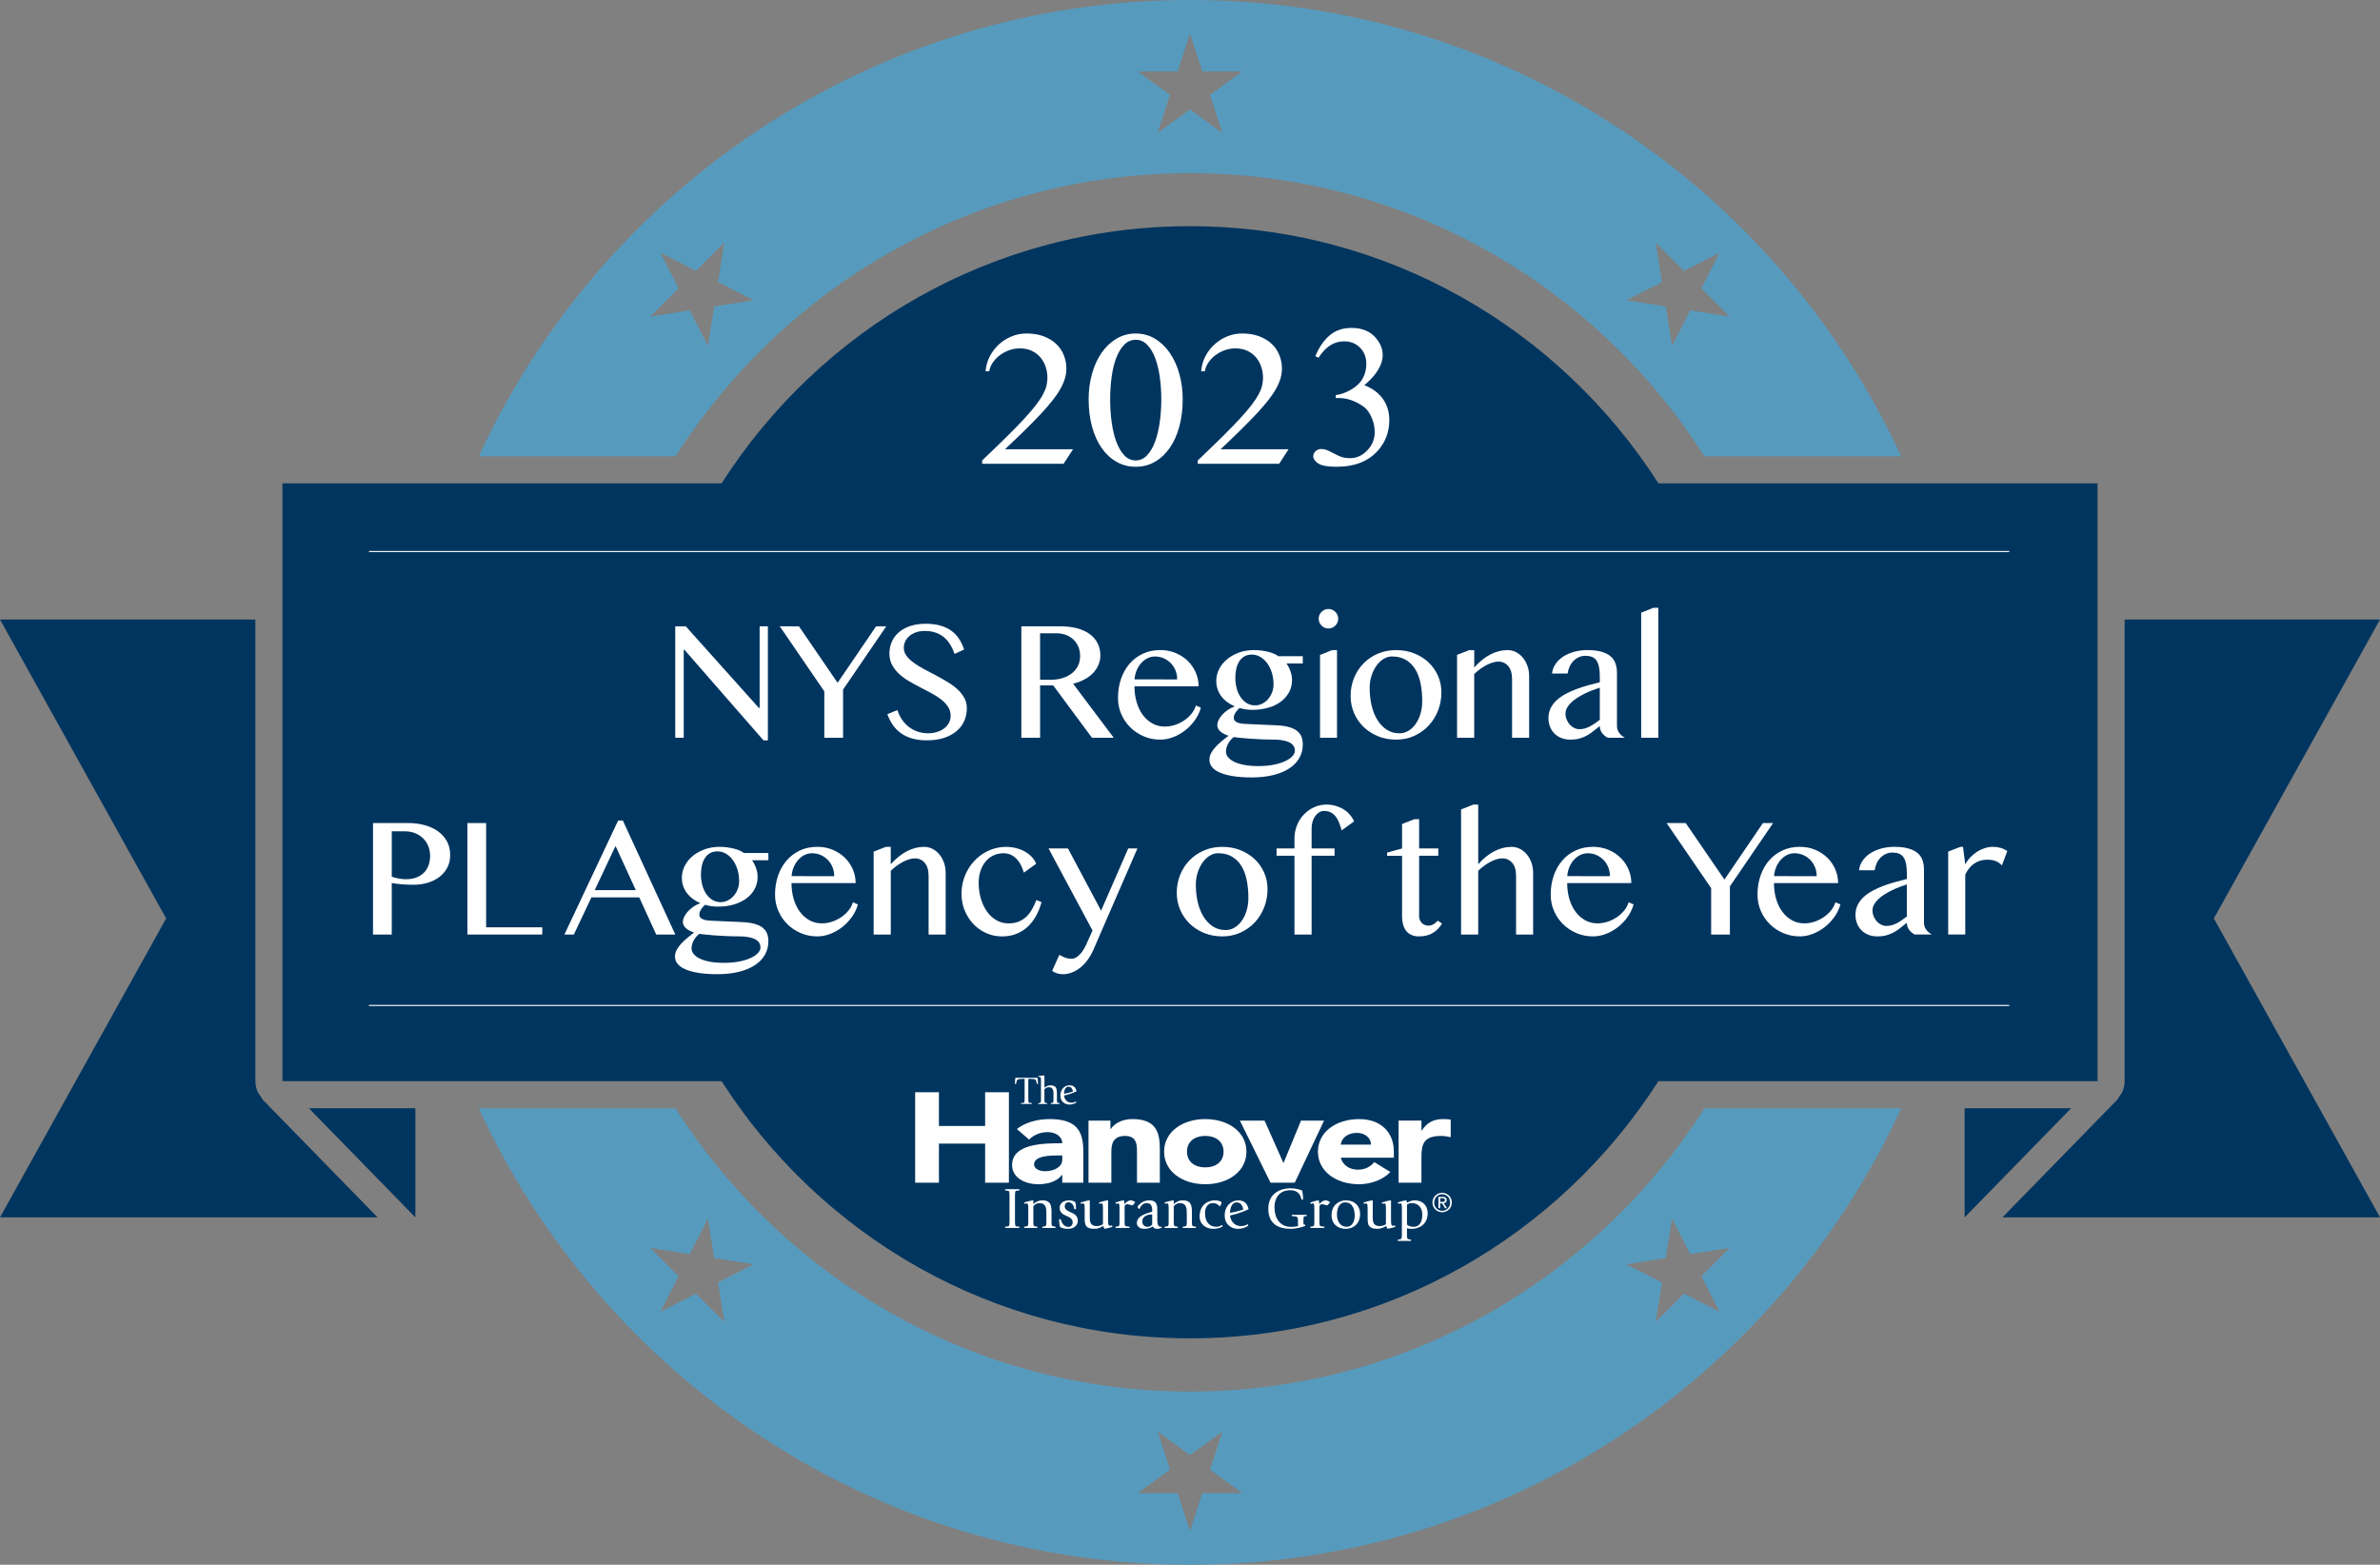 <?xml version="1.0" encoding="UTF-8"?><svg id="Layer_2" xmlns="http://www.w3.org/2000/svg" viewBox="0 0 2100 1380.75"><rect x="0" y="0" width="2100" height="1380.75" fill="#808080" stroke="none"/><defs><style>.cls-1{fill:none;stroke:#fff;stroke-miterlimit:10;stroke-width:.94px;}.cls-2{fill:#569bbe;}.cls-2,.cls-3,.cls-4{stroke-width:0px;}.cls-3{fill:#00355f;}.cls-4{fill:#fff;}</style></defs><g id="Layer_1-2"><path class="cls-2" d="M1050,152.8c190.65,0,358.42,99.77,453.89,249.83h173.58C1568.16,165.23,1328.02,0,1050,0S531.83,165.23,422.53,402.63h173.58c95.47-150.06,263.24-249.83,453.89-249.83ZM1460.87,214.03l24.97,24.97,31.46-16.03-16.03,31.46,24.97,24.97-34.88-5.52-16.03,31.46-5.52-34.88-34.88-5.52,31.46-16.03-5.52-34.88ZM1039.09,62.98l10.91-33.58,10.91,33.58h35.31l-28.57,20.76,10.91,33.58-28.57-20.76-28.57,20.76,10.91-33.58-28.57-20.76h35.31ZM582.7,222.96l31.46,16.03,24.97-24.97-5.52,34.88,31.46,16.03-34.88,5.52-5.52,34.88-16.03-31.46-34.88,5.52,24.97-24.97-16.03-31.46Z"/><path class="cls-2" d="M1050,1227.94c-190.73,0-358.56-99.86-454.01-250.03h-173.56c109.26,237.51,349.46,402.84,627.57,402.84s518.3-165.32,627.57-402.84h-173.56c-95.45,150.17-263.28,250.03-454.01,250.03ZM639.13,1166.5l-24.97-24.97-31.46,16.03,16.03-31.46-24.97-24.97,34.88,5.52,16.03-31.46,5.52,34.88,34.88,5.52-31.46,16.03,5.52,34.88ZM1060.91,1317.54l-10.91,33.58-10.91-33.58h-35.31l28.57-20.76-10.91-33.58,28.57,20.76,28.57-20.76-10.91,33.58,28.57,20.76h-35.31ZM1517.3,1157.57l-31.46-16.03-24.97,24.97,5.52-34.88-31.46-16.03,34.88-5.52,5.52-34.88,16.03,31.46,34.88-5.52-24.97,24.97,16.03,31.46Z"/><polygon class="cls-3" points="366.5 1074.21 366.5 977.91 272.52 977.91 366.5 1074.21"/><polygon class="cls-3" points="1733.5 977.91 1733.5 1074.21 1827.48 977.91 1733.5 977.91"/><path class="cls-3" d="M232.33,970.9l-.19-.2c-.93-.94-1.39-2.19-2.15-3.26-.98-1.41-2.14-2.68-2.8-4.28-1.19-2.87-1.84-5.96-1.84-9.13v-407.36H0l146.6,263.77L0,1074.21h333.15l-100.8-103.28s-.02-.01-.02-.02Z"/><path class="cls-3" d="M2100,546.67h-225.34v407.36c0,3.17-.65,6.26-1.84,9.13-.66,1.58-1.81,2.84-2.78,4.24-.76,1.08-1.23,2.34-2.17,3.3l-.19.2-.02.02-100.81,103.28h333.15l-146.6-263.77,146.6-263.77Z"/><path class="cls-3" d="M1850.78,954.03V426.5h-387.48c-87.17-136.3-239.5-226.91-413.3-226.91s-326.12,90.61-413.29,226.91H249.22v527.53h387.48c87.17,136.3,239.5,226.91,413.29,226.91s326.12-90.61,413.3-226.91h387.48Z"/><path class="cls-4" d="M595.8,552.64h9.27l64.46,71.96h.74v-71.96h7.27v100.66h-3.86l-69.8-79.96h-.59v77.67h-7.49v-98.37Z"/><path class="cls-4" d="M704.93,552.64l34.12,49.85,33.98-49.85h8.98l-38.13,55.86v42.51h-16.54v-40.95l-39.32-57.42h16.91Z"/><path class="cls-4" d="M818.99,647.07c2.42,0,4.82-.33,7.19-1,2.37-.67,4.5-1.65,6.38-2.97,1.88-1.31,3.38-2.92,4.52-4.82,1.14-1.9,1.71-4.12,1.71-6.64,0-3.01-.78-5.7-2.34-8.05-1.56-2.35-3.59-4.5-6.12-6.46-2.52-1.95-5.4-3.79-8.64-5.52-3.24-1.73-6.54-3.46-9.9-5.2-3.37-1.73-6.67-3.54-9.91-5.45-3.24-1.9-6.12-4.03-8.64-6.38-2.52-2.35-4.56-4.97-6.12-7.86-1.56-2.89-2.34-6.22-2.34-9.98s.7-7.24,2.11-10.46c1.41-3.21,3.48-5.99,6.2-8.35,2.72-2.35,6.07-4.19,10.05-5.53,3.98-1.33,8.54-2,13.69-2,4.65,0,8.8.5,12.46,1.48,3.66.99,6.87,2.45,9.64,4.37,2.77,1.93,5.12,4.31,7.05,7.12,1.93,2.82,3.49,6.09,4.68,9.79l-8.46,3.86c-.99-3.01-2.25-5.77-3.78-8.27-1.53-2.5-3.37-4.63-5.49-6.41-2.13-1.78-4.59-3.15-7.38-4.12-2.8-.96-5.95-1.45-9.46-1.45-3.11,0-5.83.43-8.16,1.3-2.33.87-4.27,2.01-5.82,3.41-1.56,1.41-2.72,2.99-3.49,4.75-.77,1.76-1.15,3.55-1.15,5.38,0,2.57.79,4.93,2.37,7.08,1.58,2.15,3.68,4.18,6.31,6.08,2.62,1.91,5.6,3.75,8.94,5.53,3.34,1.78,6.74,3.59,10.2,5.41,3.46,1.83,6.86,3.74,10.2,5.71,3.34,1.98,6.32,4.14,8.94,6.49,2.62,2.35,4.72,4.92,6.3,7.71,1.58,2.8,2.37,5.93,2.37,9.39,0,3.91-.74,7.58-2.23,11.02-1.48,3.44-3.71,6.43-6.68,8.97-2.97,2.55-6.65,4.57-11.05,6.05-4.4,1.48-9.52,2.22-15.36,2.22-4.75,0-8.97-.52-12.69-1.56-3.7-1.04-6.99-2.55-9.83-4.52-2.84-1.98-5.28-4.39-7.31-7.24-2.03-2.84-3.68-6.09-4.97-9.75l8.83-3.64c1.04,3.22,2.43,6.09,4.19,8.61,1.75,2.53,3.79,4.66,6.12,6.42,2.33,1.76,4.91,3.11,7.75,4.04,2.84.94,5.87,1.41,9.09,1.41Z"/><path class="cls-4" d="M901.19,552.64h34.12c5.88,0,11.06.63,15.51,1.89,4.45,1.26,8.16,3.03,11.12,5.3,2.97,2.28,5.21,4.99,6.71,8.13,1.51,3.14,2.26,6.57,2.26,10.27,0,3.07-.58,5.93-1.75,8.61-1.16,2.67-2.8,5.08-4.89,7.24-2.1,2.15-4.64,4.01-7.6,5.56-2.97,1.56-6.23,2.79-9.79,3.68l35.83,47.7h-19.21l-34.2-46.21h-11.57v46.21h-16.54v-98.37ZM917.73,599.82h9.57c3.7,0,7.13-.49,10.28-1.48,3.14-.99,5.86-2.39,8.16-4.19,2.29-1.8,4.09-3.99,5.38-6.56,1.29-2.57,1.92-5.46,1.92-8.68,0-2.97-.5-5.68-1.52-8.16-1.02-2.47-2.45-4.59-4.31-6.34-1.85-1.75-4.05-3.13-6.6-4.12-2.55-.99-5.33-1.48-8.35-1.48h-14.54v41.02Z"/><path class="cls-4" d="M1023.71,652.64c-5.15,0-9.98-.96-14.51-2.9-4.52-1.92-8.47-4.55-11.83-7.86-3.37-3.31-6.03-7.21-7.98-11.69-1.96-4.47-2.93-9.24-2.93-14.28,0-6.08.89-11.7,2.67-16.88,1.78-5.17,4.31-9.63,7.57-13.39,3.26-3.76,7.18-6.7,11.76-8.83,4.57-2.12,9.68-3.19,15.31-3.19,4.95,0,9.5.88,13.65,2.63,4.15,1.75,7.73,4.1,10.72,7.05,2.99,2.95,5.32,6.35,6.98,10.2,1.64,3.86,2.48,7.89,2.48,12.09h-56.6c0,5.1.66,9.82,1.97,14.17,1.31,4.35,3.15,8.11,5.53,11.28,2.37,3.17,5.19,5.64,8.46,7.42,3.26,1.78,6.85,2.67,10.75,2.67,3.26,0,6.41-.53,9.43-1.59,3.01-1.06,5.75-2.46,8.19-4.19,2.45-1.73,4.54-3.71,6.27-5.93,1.73-2.23,2.93-4.53,3.63-6.9l4.38,1.93c-1.09,3.91-2.85,7.57-5.26,10.98-2.42,3.41-5.26,6.39-8.49,8.94-3.24,2.55-6.77,4.56-10.57,6.04-3.81,1.48-7.67,2.23-11.57,2.23ZM1038.69,599.53c0-2.87-.5-5.54-1.52-8.01-1.02-2.47-2.41-4.61-4.19-6.42-1.78-1.8-3.87-3.23-6.24-4.26-2.37-1.04-4.92-1.56-7.64-1.56-2.27,0-4.45.5-6.53,1.52-2.08,1.02-3.93,2.42-5.56,4.23-1.64,1.81-2.98,3.94-4.04,6.42-1.07,2.47-1.7,5.14-1.89,8.01l37.61.07Z"/><path class="cls-4" d="M1149.52,579.05v6.38h-14.39c1.43,2.03,2.6,4.34,3.52,6.93.92,2.6,1.37,5.15,1.37,7.68,0,3.95-.86,7.54-2.59,10.75-1.73,3.22-4.14,5.99-7.23,8.31-3.09,2.33-6.79,4.12-11.09,5.38-4.3,1.26-9.05,1.89-14.24,1.89-1.92,0-3.89-.15-5.89-.45-2.01-.3-3.75-.69-5.24-1.19-1.43,1.19-2.65,2.56-3.63,4.12-.99,1.56-1.49,3.13-1.49,4.71s.83,2.74,2.49,3.63c1.65.89,4.02,1.41,7.09,1.56l28.04,1.26c4.5.2,8.25.73,11.23,1.59,3,.87,5.38,2.03,7.16,3.49,1.78,1.46,3.04,3.18,3.79,5.15.73,1.98,1.1,4.2,1.1,6.68,0,4.4-1.02,8.39-3.07,11.98-2.06,3.59-5.02,6.64-8.87,9.16-3.87,2.52-8.57,4.47-14.13,5.86-5.57,1.38-11.86,2.08-18.88,2.08-6.28,0-11.77-.37-16.46-1.11-4.71-.75-8.61-1.8-11.73-3.15-3.11-1.36-5.44-2.99-6.98-4.9-1.53-1.91-2.29-4.04-2.29-6.42,0-2.08.51-4.07,1.55-5.97,1.04-1.9,2.37-3.73,4.01-5.49,1.63-1.75,3.43-3.45,5.41-5.08,1.98-1.63,3.93-3.19,5.87-4.67-1.39-.45-2.69-.97-3.9-1.59-1.21-.62-2.26-1.32-3.15-2.12-.88-.79-1.58-1.64-2.07-2.56-.5-.91-.75-1.89-.75-2.93,0-1.53.41-3.13,1.22-4.79.81-1.65,1.93-3.24,3.34-4.75,1.41-1.5,3.04-2.89,4.9-4.15,1.85-1.26,3.84-2.26,5.97-3.01-5.1-2.17-9.09-5.2-11.99-9.08-2.88-3.88-4.34-8.35-4.34-13.39,0-3.71.86-7.22,2.56-10.53,1.71-3.31,4.07-6.21,7.09-8.68,3.02-2.48,6.54-4.43,10.57-5.86,4.03-1.43,8.39-2.15,13.1-2.15,2.27,0,4.51.14,6.71.44,2.2.3,4.25.7,6.15,1.19,1.9.5,3.58,1.07,5.04,1.71,1.46.64,2.61,1.34,3.46,2.08h21.65ZM1088.61,650.41c-1.14.84-2.12,1.78-2.97,2.82-.83,1.04-1.55,2.12-2.14,3.26-.59,1.14-1.04,2.28-1.33,3.45-.31,1.16-.45,2.26-.45,3.3,0,1.68.59,3.29,1.78,4.82,1.19,1.53,2.97,2.9,5.34,4.08,2.37,1.19,5.35,2.12,8.94,2.81,3.58.7,7.75,1.04,12.5,1.04,5.04,0,9.55-.4,13.53-1.19,3.98-.79,7.38-1.84,10.17-3.15,2.79-1.31,4.92-2.77,6.38-4.38,1.46-1.61,2.19-3.23,2.19-4.86s-.43-3.14-1.3-4.38c-.87-1.23-2.11-2.25-3.75-3.04-1.64-.79-3.61-1.39-5.93-1.78-2.33-.4-4.94-.59-7.86-.59-3.66,0-7.34-.09-11.06-.26-3.71-.17-7.17-.37-10.39-.59-3.2-.22-6.03-.47-8.44-.74-2.42-.27-4.15-.48-5.21-.63ZM1107.38,622.45c2.13,0,4.19-.48,6.15-1.45,1.98-.96,3.73-2.28,5.24-3.97,1.51-1.68,2.7-3.65,3.59-5.9.89-2.25,1.34-4.68,1.34-7.31,0-3.71-.51-7.16-1.53-10.35-1.02-3.19-2.39-5.96-4.12-8.31-1.73-2.35-3.76-4.19-6.08-5.53-2.33-1.34-4.77-2.01-7.35-2.01s-4.71.52-6.56,1.56c-1.85,1.04-3.37,2.48-4.56,4.34-1.19,1.85-2.07,4.03-2.63,6.53-.58,2.5-.86,5.18-.86,8.05,0,3.42.42,6.6,1.26,9.57.84,2.97,2.03,5.55,3.56,7.75,1.53,2.2,3.36,3.92,5.49,5.15,2.12,1.24,4.47,1.85,7.04,1.85Z"/><path class="cls-4" d="M1163.54,545.97c0-1.19.22-2.3.67-3.34.44-1.03,1.06-1.95,1.86-2.74.78-.79,1.7-1.41,2.74-1.85,1.04-.45,2.15-.67,3.34-.67s2.3.22,3.34.67c1.03.44,1.95,1.06,2.74,1.85.8.79,1.42,1.71,1.86,2.74.45,1.04.67,2.15.67,3.34s-.22,2.3-.67,3.34c-.44,1.03-1.06,1.95-1.86,2.74-.79.79-1.7,1.41-2.74,1.85-1.04.45-2.15.67-3.34.67s-2.3-.22-3.34-.67c-1.03-.44-1.96-1.06-2.74-1.85-.8-.79-1.42-1.71-1.86-2.74-.45-1.04-.67-2.15-.67-3.34ZM1164.73,577.94l10.61-4.3h4.38v77.37h-14.99v-73.07Z"/><path class="cls-4" d="M1231.84,652.64c-5.84,0-11.21-1.01-16.11-3.04-4.88-2.03-9.12-4.79-12.68-8.27-3.56-3.48-6.34-7.57-8.34-12.24-2-4.68-3-9.68-3-15.02s1-10.84,3-15.76c2-4.92,4.78-9.21,8.34-12.87,3.56-3.66,7.8-6.54,12.68-8.64,4.9-2.1,10.27-3.15,16.11-3.15s11.11.96,15.98,2.89c4.87,1.93,9.09,4.57,12.65,7.94,3.56,3.37,6.34,7.31,8.35,11.84,2,4.52,3,9.39,3,14.57,0,5.74-1,11.14-3,16.21-2.01,5.07-4.79,9.5-8.35,13.28-3.56,3.78-7.77,6.77-12.65,8.97-4.87,2.2-10.2,3.3-15.98,3.3ZM1234.72,647.07c2.97,0,5.7-.76,8.17-2.3,2.47-1.53,4.6-3.6,6.38-6.19,1.78-2.6,3.16-5.6,4.15-9.02.98-3.41,1.48-7.02,1.48-10.83,0-5.49-.47-10.64-1.41-15.43-.93-4.8-2.48-8.98-4.6-12.54-2.13-3.56-4.9-6.37-8.31-8.42-3.41-2.05-7.56-3.08-12.46-3.08-2.53,0-4.97.73-7.34,2.19-2.37,1.46-4.47,3.45-6.27,5.97-1.8,2.53-3.26,5.48-4.34,8.87-1.09,3.39-1.63,6.99-1.63,10.79,0,5.54.58,10.73,1.75,15.58,1.15,4.85,2.87,9.08,5.12,12.69,2.24,3.61,4.99,6.46,8.22,8.57,3.24,2.1,6.93,3.15,11.09,3.15Z"/><path class="cls-4" d="M1296.49,573.64h4.31v15.35c4.6-5.14,9.37-8.99,14.31-11.53,4.95-2.55,9.97-3.82,15.06-3.82,2.68,0,5.15.59,7.46,1.78,2.3,1.19,4.31,2.81,6.04,4.89,1.73,2.08,3.09,4.51,4.08,7.31.99,2.8,1.49,5.78,1.49,8.94v54.45h-15.07v-51.85c0-2.53-.3-4.73-.89-6.64-.59-1.9-1.44-3.5-2.53-4.79-1.09-1.28-2.36-2.26-3.82-2.93-1.46-.67-3.09-1-4.87-1-1.58,0-3.26.27-5.04.82-1.78.54-3.59,1.3-5.46,2.26-1.85.97-3.7,2.12-5.53,3.45-1.82,1.34-3.58,2.82-5.26,4.45v56.23h-15.14v-73.14l10.83-4.23Z"/><path class="cls-4" d="M1418.64,651.01c-1.98-.99-3.65-2.39-5.01-4.19-1.36-1.8-2.04-3.87-2.04-6.19-1.78,1.34-3.52,2.72-5.22,4.15-1.71,1.44-3.56,2.73-5.56,3.9-2.01,1.16-4.24,2.12-6.68,2.85-2.45.75-5.28,1.11-8.49,1.11-2.97,0-5.65-.48-8.05-1.45-2.39-.97-4.43-2.29-6.08-3.97-1.65-1.68-2.94-3.68-3.86-6.01-.92-2.32-1.37-4.82-1.37-7.49,0-3.26.64-6.2,1.93-8.83,1.29-2.62,3.05-4.96,5.31-7.01,2.24-2.05,4.85-3.88,7.82-5.49,2.97-1.61,6.14-3.04,9.5-4.3,3.37-1.26,6.83-2.38,10.39-3.37,3.56-.99,7.02-1.9,10.38-2.75v-4.75c0-3.46-.25-6.38-.74-8.75-.5-2.37-1.26-4.29-2.3-5.75-1.04-1.46-2.37-2.5-3.97-3.12-1.61-.61-3.53-.92-5.75-.92s-4.09.42-5.87,1.26c-1.78.84-3.35,1.97-4.71,3.37-1.36,1.41-2.47,3.07-3.33,4.97-.87,1.9-1.45,3.92-1.75,6.04h-13.79c.39-3.26,1.52-6.18,3.37-8.75,1.85-2.57,4.19-4.73,7.01-6.49,2.81-1.75,6.02-3.1,9.61-4.04,3.58-.94,7.31-1.41,11.17-1.41,4.94,0,9.1.48,12.46,1.45,3.37.96,6.05,2.31,8.08,4.04,2.03,1.73,3.48,3.85,4.34,6.35.86,2.5,1.31,5.26,1.31,8.27v46.88c0,2.33.68,4.39,2.03,6.19,1.36,1.81,3.04,3.2,5.01,4.19h-15.13ZM1411.59,606.8c-2.17.7-4.43,1.48-6.75,2.37-2.32.89-4.6,1.89-6.82,3.01-2.22,1.11-4.35,2.31-6.38,3.6-2.03,1.28-3.81,2.67-5.34,4.15-1.53,1.48-2.75,3.04-3.64,4.67-.89,1.63-1.34,3.34-1.34,5.12,0,1.88.35,3.65,1.04,5.3.69,1.66,1.6,3.12,2.75,4.37,1.14,1.26,2.45,2.25,3.93,2.97,1.49.72,3.02,1.08,4.6,1.08,1.68,0,3.29-.22,4.82-.67,1.53-.45,3.02-1.05,4.45-1.82,1.43-.77,2.87-1.64,4.3-2.63,1.44-.99,2.9-2.05,4.37-3.19v-28.34Z"/><path class="cls-4" d="M1463.22,651.01h-15.12v-110.38l10.75-4.3h4.37v114.69Z"/><path class="cls-4" d="M329.13,726.27h31.16c5.14,0,9.97.62,14.46,1.85,4.5,1.24,8.42,3.06,11.76,5.46,3.34,2.4,5.96,5.34,7.86,8.83,1.9,3.49,2.86,7.48,2.86,11.98s-.93,8.33-2.78,11.64c-1.86,3.32-4.3,6.06-7.35,8.24-3.04,2.18-6.49,3.8-10.35,4.86-3.86,1.07-7.79,1.59-11.8,1.59-1.73,0-3.54-.03-5.41-.11-1.88-.08-3.68-.19-5.41-.33-1.73-.15-3.34-.32-4.82-.53-1.48-.19-2.7-.39-3.64-.59v45.48h-16.54v-98.37ZM345.67,773.6c1.88.64,3.88,1.18,6.01,1.59,2.12.42,4.3.64,6.53.64,3.56,0,6.68-.53,9.35-1.59,2.67-1.07,4.9-2.53,6.68-4.38,1.78-1.85,3.1-4.03,3.97-6.53.86-2.5,1.3-5.15,1.3-7.97,0-3.31-.57-6.3-1.7-8.97-1.14-2.67-2.71-4.96-4.71-6.86-2.01-1.9-4.35-3.38-7.05-4.41-2.7-1.04-5.57-1.56-8.64-1.56h-11.73v40.06Z"/><path class="cls-4" d="M412.4,726.27h16.54v91.99h49.55v6.38h-66.09v-98.37Z"/><path class="cls-4" d="M549.57,724.05l46.29,100.59h-16.84l-14.98-32.78h-42.21l-15.51,32.78h-8.31l47.4-100.59h4.15ZM524.72,785.47h36.28l-17.88-38.95-18.4,38.95Z"/><path class="cls-4" d="M677.98,752.68v6.38h-14.39c1.43,2.03,2.61,4.34,3.52,6.93.92,2.6,1.37,5.15,1.37,7.68,0,3.96-.86,7.55-2.59,10.76-1.73,3.21-4.15,5.99-7.24,8.31-3.09,2.32-6.79,4.11-11.09,5.38-4.3,1.26-9.05,1.89-14.24,1.89-1.93,0-3.9-.14-5.9-.44-2.01-.3-3.75-.7-5.23-1.19-1.44,1.19-2.65,2.56-3.64,4.11-.99,1.56-1.48,3.13-1.48,4.71s.83,2.75,2.49,3.64c1.65.89,4.01,1.41,7.08,1.55l28.04,1.26c4.5.2,8.24.73,11.24,1.59,2.99.87,5.38,2.03,7.16,3.49,1.78,1.46,3.04,3.18,3.79,5.15.74,1.98,1.11,4.2,1.11,6.67,0,4.4-1.03,8.39-3.08,11.98-2.06,3.59-5.01,6.64-8.87,9.16-3.86,2.52-8.57,4.48-14.13,5.86-5.57,1.38-11.86,2.08-18.88,2.08-6.28,0-11.77-.37-16.47-1.11-4.7-.75-8.61-1.8-11.72-3.15-3.12-1.36-5.44-2.99-6.97-4.89-1.53-1.91-2.3-4.04-2.3-6.42,0-2.08.52-4.07,1.56-5.98,1.04-1.9,2.37-3.73,4.01-5.49,1.63-1.75,3.44-3.45,5.42-5.09,1.98-1.63,3.93-3.19,5.86-4.67-1.39-.44-2.68-.97-3.9-1.59-1.21-.62-2.26-1.32-3.15-2.11s-1.59-1.64-2.08-2.56c-.5-.92-.75-1.89-.75-2.93,0-1.53.41-3.13,1.23-4.78.82-1.65,1.93-3.24,3.34-4.75,1.41-1.51,3.04-2.89,4.9-4.15,1.85-1.26,3.84-2.26,5.97-3.01-5.09-2.17-9.08-5.2-11.98-9.08-2.89-3.88-4.34-8.35-4.34-13.4,0-3.7.86-7.22,2.56-10.53,1.71-3.31,4.07-6.21,7.09-8.68,3.01-2.48,6.54-4.43,10.57-5.86,4.03-1.43,8.39-2.15,13.09-2.15,2.27,0,4.51.14,6.71.44,2.2.3,4.25.7,6.15,1.19,1.9.5,3.59,1.07,5.04,1.71,1.46.64,2.61,1.34,3.45,2.08h21.66ZM617.08,824.04c-1.14.84-2.12,1.78-2.97,2.82-.84,1.03-1.56,2.12-2.15,3.26-.59,1.14-1.04,2.28-1.34,3.45-.3,1.16-.45,2.26-.45,3.3,0,1.68.59,3.29,1.78,4.82,1.19,1.53,2.97,2.89,5.34,4.08,2.37,1.19,5.35,2.13,8.94,2.81,3.58.7,7.75,1.04,12.5,1.04,5.04,0,9.56-.4,13.54-1.19,3.98-.79,7.37-1.84,10.17-3.15,2.79-1.31,4.92-2.77,6.38-4.37,1.46-1.61,2.19-3.23,2.19-4.86s-.43-3.15-1.3-4.38c-.87-1.23-2.12-2.25-3.75-3.04-1.63-.8-3.61-1.39-5.93-1.78-2.33-.4-4.95-.59-7.86-.59-3.66,0-7.34-.09-11.06-.26-3.7-.17-7.17-.37-10.39-.59-3.21-.22-6.03-.47-8.45-.74-2.42-.27-4.15-.48-5.2-.64ZM635.85,796.07c2.12,0,4.18-.47,6.15-1.44,1.98-.97,3.72-2.29,5.23-3.97,1.51-1.68,2.71-3.65,3.6-5.9.89-2.25,1.34-4.68,1.34-7.31,0-3.7-.51-7.16-1.52-10.35-1.01-3.19-2.39-5.96-4.12-8.31-1.73-2.35-3.76-4.19-6.08-5.53-2.33-1.34-4.77-2.01-7.35-2.01s-4.71.52-6.56,1.56c-1.86,1.04-3.37,2.48-4.56,4.34-1.19,1.85-2.07,4.03-2.64,6.53-.57,2.5-.85,5.18-.85,8.05,0,3.42.42,6.6,1.26,9.57.84,2.97,2.03,5.55,3.56,7.76,1.53,2.2,3.37,3.92,5.49,5.15,2.12,1.24,4.47,1.85,7.05,1.85Z"/><path class="cls-4" d="M721.09,826.27c-5.15,0-9.98-.97-14.51-2.9-4.52-1.92-8.47-4.54-11.83-7.86-3.37-3.31-6.02-7.21-7.97-11.68-1.95-4.48-2.93-9.24-2.93-14.29,0-6.08.89-11.7,2.67-16.87,1.78-5.17,4.31-9.64,7.57-13.4,3.26-3.76,7.18-6.7,11.75-8.83,4.57-2.12,9.68-3.19,15.32-3.19,4.94,0,9.5.88,13.65,2.63,4.15,1.75,7.73,4.1,10.72,7.05,2.99,2.95,5.32,6.35,6.97,10.2,1.65,3.86,2.48,7.89,2.48,12.09h-56.6c0,5.1.66,9.82,1.97,14.17,1.31,4.36,3.15,8.11,5.53,11.28,2.37,3.17,5.19,5.64,8.46,7.42,3.26,1.78,6.85,2.67,10.75,2.67,3.26,0,6.41-.53,9.42-1.59,3.01-1.06,5.75-2.46,8.2-4.19,2.45-1.73,4.54-3.71,6.27-5.93,1.73-2.23,2.94-4.53,3.63-6.9l4.38,1.93c-1.09,3.91-2.85,7.56-5.27,10.98-2.42,3.41-5.26,6.39-8.49,8.94-3.24,2.55-6.76,4.56-10.57,6.04-3.81,1.48-7.67,2.23-11.57,2.23ZM736.07,773.16c0-2.87-.5-5.54-1.52-8.02-1.02-2.47-2.41-4.61-4.19-6.42-1.78-1.8-3.86-3.23-6.23-4.26-2.37-1.04-4.92-1.56-7.64-1.56-2.27,0-4.45.5-6.53,1.52-2.08,1.02-3.93,2.42-5.56,4.23s-2.98,3.94-4.04,6.42c-1.06,2.47-1.7,5.15-1.89,8.01l37.61.08Z"/><path class="cls-4" d="M781.67,747.27h4.3v15.35c4.6-5.14,9.37-8.99,14.32-11.53,4.94-2.55,9.96-3.82,15.06-3.82,2.67,0,5.15.59,7.46,1.78,2.3,1.19,4.31,2.81,6.04,4.89,1.73,2.08,3.09,4.51,4.08,7.31.99,2.8,1.48,5.78,1.48,8.94v54.45h-15.06v-51.85c0-2.53-.3-4.73-.89-6.64-.59-1.9-1.44-3.5-2.52-4.79-1.09-1.28-2.36-2.26-3.82-2.93-1.46-.67-3.08-1-4.86-1-1.58,0-3.26.27-5.04.82-1.78.54-3.59,1.3-5.45,2.26-1.85.97-3.7,2.12-5.53,3.45-1.83,1.34-3.59,2.82-5.26,4.45v56.23h-15.13v-73.14l10.83-4.23Z"/><path class="cls-4" d="M903.37,770.04c-.55-1.98-1.29-3.98-2.23-6.01-.94-2.03-2.14-3.87-3.6-5.52-1.46-1.66-3.18-3.01-5.15-4.04-1.98-1.04-4.3-1.56-6.97-1.56-3.41,0-6.48.69-9.2,2.08-2.72,1.38-5.02,3.26-6.9,5.64-1.88,2.37-3.31,5.14-4.31,8.31-.99,3.16-1.48,6.53-1.48,10.09,0,4.85.63,9.44,1.89,13.76,1.26,4.33,3.04,8.12,5.34,11.39,2.3,3.26,5.07,5.85,8.31,7.76,3.24,1.9,6.86,2.85,10.86,2.85,3.51,0,6.57-.55,9.16-1.66,2.59-1.12,4.85-2.61,6.75-4.49,1.9-1.87,3.55-4.06,4.93-6.56,1.38-2.5,2.62-5.13,3.71-7.9l4.52,1.86c-1.28,4.75-3.01,9-5.19,12.76-2.18,3.76-4.74,6.93-7.68,9.53-2.94,2.59-6.26,4.58-9.94,5.93-3.68,1.36-7.68,2.04-11.98,2.04-5,0-9.67-.98-14.02-2.93-4.35-1.95-8.14-4.64-11.35-8.05-3.22-3.42-5.76-7.39-7.64-11.95-1.88-4.55-2.82-9.42-2.82-14.62,0-3.81.47-7.48,1.41-11.01.94-3.54,2.26-6.83,3.97-9.91,1.71-3.06,3.76-5.86,6.16-8.38,2.4-2.53,5.05-4.69,7.97-6.49,2.92-1.8,6.04-3.2,9.39-4.19,3.34-.99,6.81-1.48,10.42-1.48,3.01,0,5.9.34,8.68,1.03,2.77.7,5.32,1.67,7.64,2.93,2.32,1.26,4.37,2.82,6.15,4.67,1.78,1.86,3.16,3.92,4.15,6.2l-10.98,7.94Z"/><path class="cls-4" d="M934.67,842.59c.59.25,1.25.57,1.97.96.72.4,1.51.78,2.37,1.15.86.37,1.81.68,2.87.92,1.03.25,2.19.37,3.48.37,1.59,0,3.07-.44,4.46-1.33,1.37-.89,2.65-2.01,3.78-3.34,1.14-1.34,2.15-2.8,3.04-4.37.9-1.59,1.64-3.07,2.23-4.45l5.11-11.43-38.8-72.4h17.14l29.23,54.89,23.96-54.89h8.09l-38.8,89.32c-1.64,3.71-3.5,6.93-5.6,9.65-2.1,2.71-4.34,4.97-6.71,6.75-2.37,1.78-4.82,3.1-7.34,3.97-2.53.86-4.97,1.3-7.34,1.3-1.78,0-3.51-.27-5.19-.81-1.69-.54-3.09-1.26-4.24-2.15l6.31-14.09Z"/><path class="cls-4" d="M1078.44,826.27c-5.83,0-11.19-1.02-16.09-3.04-4.9-2.03-9.12-4.78-12.68-8.27-3.56-3.48-6.34-7.56-8.35-12.23-2-4.68-3.01-9.68-3.01-15.02s1.01-10.84,3.01-15.77c2.01-4.92,4.79-9.21,8.35-12.87,3.56-3.66,7.78-6.54,12.68-8.64,4.9-2.1,10.26-3.15,16.09-3.15s11.12.96,15.99,2.89c4.87,1.93,9.09,4.57,12.65,7.94,3.56,3.37,6.34,7.31,8.34,11.84,2,4.53,3,9.39,3,14.57,0,5.74-1,11.15-3,16.21-2,5.07-4.78,9.5-8.34,13.28-3.56,3.78-7.78,6.77-12.65,8.97-4.87,2.2-10.2,3.31-15.99,3.31ZM1081.34,820.7c2.97,0,5.68-.76,8.16-2.3,2.48-1.53,4.6-3.59,6.38-6.19,1.78-2.6,3.17-5.6,4.15-9.02,1-3.41,1.49-7.02,1.49-10.83,0-5.49-.47-10.63-1.41-15.43-.95-4.8-2.48-8.98-4.6-12.54-2.13-3.56-4.89-6.37-8.31-8.42-3.42-2.05-7.57-3.08-12.46-3.08-2.52,0-4.98.73-7.35,2.19-2.37,1.46-4.46,3.45-6.26,5.97-1.81,2.53-3.26,5.48-4.34,8.87-1.09,3.39-1.64,6.99-1.64,10.79,0,5.54.58,10.73,1.74,15.58,1.17,4.85,2.87,9.07,5.12,12.68,2.26,3.61,5,6.47,8.24,8.57,3.24,2.1,6.93,3.15,11.09,3.15Z"/><path class="cls-4" d="M1168.28,715.59c-1.64,0-3.13.43-4.48,1.3-1.36.87-2.53,2.01-3.49,3.41-.97,1.41-1.7,3.03-2.22,4.86-.53,1.83-.78,3.71-.78,5.64v17.88h20.25v6.45h-20.25v69.51h-15.13v-69.51h-15.8v-6.45h15.8v-8.75c0-4.15.74-8.05,2.23-11.68,1.48-3.64,3.49-6.8,6.04-9.5,2.55-2.7,5.54-4.83,8.99-6.42,3.43-1.58,7.1-2.37,11.01-2.37,2.67,0,5.25.35,7.75,1.04,2.5.7,4.81,1.67,6.93,2.93,2.13,1.26,4.02,2.82,5.67,4.68,1.66,1.85,2.98,3.92,3.98,6.19l-10.98,7.94c-.54-1.98-1.19-3.98-1.93-6.01-.74-2.03-1.68-3.87-2.81-5.53-1.14-1.65-2.58-3-4.31-4.04-1.73-1.03-3.88-1.56-6.45-1.56Z"/><path class="cls-4" d="M1247.86,722.86h4.31v25.82h16.92v6.45h-16.92v53.49c0,1.14.21,2.2.63,3.19.42.99.99,1.86,1.71,2.6.71.74,1.57,1.32,2.56,1.74.98.42,2.07.64,3.26.64,1.69,0,3.22-.42,4.61-1.26,1.37-.84,2.59-1.88,3.63-3.12l3.78,2.53c-2.07,3.51-4.77,6.28-8.09,8.31-3.31,2.03-7.41,3.04-12.31,3.04-2.53,0-4.72-.43-6.6-1.3-1.88-.86-3.43-2.08-4.65-3.64-1.2-1.56-2.11-3.42-2.7-5.56-.59-2.15-.89-4.54-.89-7.16v-53.49h-13.21v-2.81l13.21-3.64v-21.58l10.75-4.23Z"/><path class="cls-4" d="M1304.33,762.62c4.49-5.14,9.24-8.99,14.24-11.53,4.99-2.55,10.04-3.82,15.13-3.82,2.67,0,5.15.59,7.45,1.78,2.31,1.19,4.32,2.81,6.05,4.89,1.73,2.08,3.09,4.51,4.08,7.31.99,2.8,1.48,5.78,1.48,8.94v54.45h-15.06v-51.85c0-5.04-1.14-8.87-3.42-11.46-2.28-2.6-5.2-3.9-8.76-3.9-1.58,0-3.26.27-5.04.82-1.78.54-3.59,1.3-5.42,2.26-1.83.97-3.66,2.12-5.49,3.45-1.82,1.34-3.59,2.82-5.26,4.45v56.23h-15.13v-110.38l10.83-4.3h4.31v52.67Z"/><path class="cls-4" d="M1405.52,826.27c-5.15,0-9.98-.97-14.51-2.9-4.52-1.92-8.47-4.54-11.83-7.86-3.37-3.31-6.03-7.21-7.98-11.68-1.96-4.48-2.93-9.24-2.93-14.29,0-6.08.89-11.7,2.67-16.87,1.78-5.17,4.31-9.64,7.57-13.4,3.26-3.76,7.18-6.7,11.76-8.83,4.57-2.12,9.68-3.19,15.31-3.19,4.95,0,9.5.88,13.65,2.63,4.15,1.75,7.73,4.1,10.72,7.05,2.99,2.95,5.32,6.35,6.98,10.2,1.64,3.86,2.48,7.89,2.48,12.09h-56.6c0,5.1.66,9.82,1.97,14.17,1.31,4.36,3.15,8.11,5.53,11.28,2.37,3.17,5.19,5.64,8.46,7.42,3.26,1.78,6.85,2.67,10.75,2.67,3.26,0,6.41-.53,9.43-1.59,3.01-1.06,5.75-2.46,8.19-4.19,2.45-1.73,4.54-3.71,6.27-5.93,1.73-2.23,2.93-4.53,3.63-6.9l4.38,1.93c-1.09,3.91-2.85,7.56-5.26,10.98-2.42,3.41-5.26,6.39-8.49,8.94-3.24,2.55-6.77,4.56-10.57,6.04-3.81,1.48-7.67,2.23-11.57,2.23ZM1420.5,773.16c0-2.87-.5-5.54-1.52-8.02-1.02-2.47-2.41-4.61-4.19-6.42-1.78-1.8-3.87-3.23-6.24-4.26-2.37-1.04-4.92-1.56-7.64-1.56-2.27,0-4.45.5-6.53,1.52-2.08,1.02-3.93,2.42-5.56,4.23-1.64,1.81-2.98,3.94-4.04,6.42-1.07,2.47-1.7,5.15-1.89,8.01l37.61.08Z"/><path class="cls-4" d="M1487.42,726.27l34.13,49.85,33.97-49.85h8.98l-38.13,55.86v42.51h-16.54v-40.95l-39.31-57.42h16.91Z"/><path class="cls-4" d="M1587.98,826.27c-5.14,0-9.97-.97-14.5-2.9-4.53-1.92-8.48-4.54-11.84-7.86-3.37-3.31-6.02-7.21-7.97-11.68-1.96-4.48-2.93-9.24-2.93-14.29,0-6.08.88-11.7,2.66-16.87,1.78-5.17,4.31-9.64,7.58-13.4,3.26-3.76,7.17-6.7,11.75-8.83,4.58-2.12,9.68-3.19,15.32-3.19,4.94,0,9.5.88,13.65,2.63,4.15,1.75,7.72,4.1,10.72,7.05,2.98,2.95,5.31,6.35,6.97,10.2,1.65,3.86,2.48,7.89,2.48,12.09h-56.61c0,5.1.66,9.82,1.97,14.17,1.31,4.36,3.15,8.11,5.53,11.28,2.37,3.17,5.2,5.64,8.46,7.42,3.26,1.78,6.85,2.67,10.75,2.67,3.27,0,6.41-.53,9.43-1.59,3.02-1.06,5.75-2.46,8.2-4.19,2.45-1.73,4.54-3.71,6.27-5.93,1.73-2.23,2.94-4.53,3.64-6.9l4.38,1.93c-1.09,3.91-2.85,7.56-5.27,10.98-2.42,3.41-5.26,6.39-8.49,8.94-3.24,2.55-6.77,4.56-10.56,6.04-3.82,1.48-7.67,2.23-11.58,2.23ZM1602.97,773.16c0-2.87-.51-5.54-1.53-8.02-1.02-2.47-2.41-4.61-4.19-6.42-1.78-1.8-3.86-3.23-6.23-4.26-2.37-1.04-4.93-1.56-7.64-1.56-2.27,0-4.46.5-6.53,1.52-2.09,1.02-3.93,2.42-5.56,4.23-1.64,1.81-2.98,3.94-4.05,6.42-1.06,2.47-1.7,5.15-1.88,8.01l37.61.08Z"/><path class="cls-4" d="M1689.55,824.64c-1.98-.98-3.65-2.38-5.02-4.19-1.36-1.81-2.03-3.87-2.03-6.2-1.78,1.34-3.53,2.72-5.23,4.15-1.7,1.44-3.56,2.74-5.56,3.9-2.01,1.16-4.23,2.11-6.67,2.85-2.46.75-5.29,1.12-8.49,1.12-2.97,0-5.65-.48-8.05-1.45-2.4-.97-4.43-2.29-6.09-3.97-1.65-1.68-2.93-3.68-3.85-6.01-.92-2.32-1.37-4.82-1.37-7.49,0-3.26.64-6.2,1.93-8.83,1.28-2.62,3.05-4.95,5.3-7.01,2.25-2.05,4.86-3.87,7.83-5.49,2.97-1.61,6.13-3.04,9.5-4.31,3.36-1.25,6.82-2.38,10.39-3.37,3.56-.98,7.02-1.9,10.39-2.75v-4.75c0-3.46-.25-6.38-.75-8.75-.49-2.37-1.25-4.29-2.29-5.75-1.05-1.46-2.37-2.5-3.98-3.12-1.6-.61-3.52-.92-5.75-.92s-4.08.42-5.86,1.26c-1.78.84-3.36,1.97-4.71,3.37-1.36,1.41-2.48,3.07-3.34,4.97-.86,1.9-1.44,3.92-1.75,6.04h-13.79c.39-3.26,1.51-6.18,3.37-8.75,1.85-2.57,4.19-4.73,7-6.49,2.81-1.75,6.02-3.1,9.61-4.04,3.58-.94,7.31-1.41,11.16-1.41,4.95,0,9.11.48,12.46,1.45,3.37.96,6.05,2.31,8.09,4.04,2.03,1.73,3.48,3.85,4.34,6.35.86,2.5,1.3,5.26,1.3,8.27v46.88c0,2.33.68,4.39,2.04,6.2,1.36,1.81,3.03,3.2,5,4.19h-15.12ZM1682.49,780.42c-2.18.7-4.43,1.48-6.75,2.37-2.32.89-4.6,1.89-6.83,3.01-2.22,1.11-4.34,2.31-6.38,3.59-2.03,1.29-3.81,2.67-5.34,4.15-1.53,1.48-2.75,3.04-3.63,4.67-.9,1.64-1.34,3.34-1.34,5.12,0,1.88.34,3.65,1.03,5.31.7,1.65,1.61,3.11,2.75,4.37,1.14,1.26,2.45,2.25,3.93,2.97,1.48.72,3.02,1.08,4.6,1.08,1.68,0,3.29-.23,4.83-.67,1.53-.45,3.01-1.05,4.44-1.81,1.44-.77,2.87-1.64,4.31-2.64,1.43-.99,2.89-2.05,4.37-3.19v-28.34Z"/><path class="cls-4" d="M1729.75,747.27h2.31l2,15.5c1.19-2.27,2.66-4.35,4.44-6.23,1.78-1.88,3.75-3.51,5.9-4.9,2.15-1.38,4.43-2.46,6.83-3.23,2.39-.77,4.83-1.15,7.31-1.15,2.22,0,4.41.3,6.56.89,2.15.59,4.16,1.53,6.04,2.81l-4.75,12.69c-.98-1.09-2.02-1.97-3.1-2.63-1.09-.67-2.2-1.19-3.34-1.56-1.14-.37-2.31-.6-3.49-.7-1.19-.1-2.37-.15-3.56-.15-1.88,0-3.72.27-5.53.82-1.8.54-3.53,1.35-5.15,2.41-1.63,1.06-3.14,2.42-4.53,4.08-1.38,1.66-2.59,3.6-3.63,5.82v52.89h-15.06v-73.22l10.75-4.15Z"/><path class="cls-4" d="M866.62,409.25v-2.97c8.31-7.91,15.51-14.88,21.62-20.9,6.1-6.02,11.29-11.35,15.56-15.98,4.27-4.63,7.73-8.69,10.39-12.17,2.66-3.48,4.72-6.6,6.19-9.37,1.47-2.77,2.47-5.3,3.01-7.59.54-2.29.81-4.59.81-6.91,0-3.34-.52-6.57-1.57-9.71-1.05-3.14-2.59-5.9-4.62-8.31-2.03-2.4-4.58-4.32-7.63-5.77-3.05-1.44-6.61-2.16-10.68-2.16-3.11,0-6.18.54-9.2,1.61-3.02,1.07-5.77,2.53-8.22,4.37-2.46,1.84-4.54,3.98-6.23,6.44-1.7,2.46-2.77,5.07-3.22,7.84h-3.22c.34-4.58,1.54-8.9,3.6-12.97,2.06-4.07,4.73-7.62,8.01-10.64,3.28-3.02,7.02-5.41,11.23-7.16,4.21-1.75,8.61-2.63,13.18-2.63,5.82,0,10.92.84,15.3,2.5,4.38,1.67,8.05,3.91,11.02,6.74,2.97,2.83,5.21,6.12,6.7,9.88,1.5,3.76,2.26,7.7,2.26,11.83,0,2.88-.42,5.78-1.27,8.69-.85,2.91-2.17,5.96-3.95,9.16-1.78,3.19-4.09,6.6-6.95,10.22-2.85,3.62-6.28,7.58-10.3,11.87-4.01,4.29-8.65,9.03-13.9,14.2-5.26,5.17-11.19,10.86-17.8,17.08h60.03l-8.31,12.8h-71.81Z"/><path class="cls-4" d="M1002.11,411.88c-6.22,0-11.89-1.47-17.01-4.41-5.11-2.94-9.5-7.04-13.14-12.29-3.65-5.26-6.45-11.53-8.43-18.82-1.98-7.29-2.97-15.26-2.97-23.91,0-7.97.98-15.48,2.97-22.55,1.98-7.07,4.78-13.24,8.43-18.52,3.65-5.29,8.03-9.45,13.14-12.5,5.12-3.05,10.78-4.58,17.01-4.58s11.87,1.53,16.96,4.58c5.09,3.05,9.44,7.22,13.09,12.5,3.65,5.29,6.46,11.46,8.44,18.52,1.98,7.07,2.97,14.58,2.97,22.55,0,8.65-.99,16.62-2.97,23.91-1.98,7.29-4.8,13.56-8.44,18.82-3.65,5.26-8,9.36-13.09,12.29-5.09,2.94-10.74,4.41-16.96,4.41ZM1002.11,406.28c3.78,0,7.09-1.47,9.92-4.41,2.82-2.94,5.17-6.9,7.04-11.87,1.87-4.97,3.26-10.69,4.19-17.17.93-6.47,1.41-13.27,1.41-20.39s-.47-13.87-1.41-20.26c-.93-6.39-2.32-11.97-4.19-16.74-1.87-4.78-4.21-8.58-7.04-11.4-2.83-2.83-6.14-4.24-9.92-4.24s-7.18,1.41-10,4.24c-2.83,2.83-5.17,6.63-7.04,11.4-1.87,4.78-3.26,10.36-4.15,16.74-.91,6.39-1.36,13.14-1.36,20.26s.45,13.92,1.36,20.39c.9,6.47,2.29,12.2,4.15,17.17,1.87,4.97,4.21,8.93,7.04,11.87,2.82,2.94,6.15,4.41,10,4.41Z"/><path class="cls-4" d="M1056.87,409.25v-2.97c8.31-7.91,15.51-14.88,21.62-20.9,6.1-6.02,11.28-11.35,15.55-15.98,4.27-4.63,7.73-8.69,10.39-12.17,2.65-3.48,4.71-6.6,6.19-9.37,1.47-2.77,2.47-5.3,3-7.59.54-2.29.81-4.59.81-6.91,0-3.34-.53-6.57-1.58-9.71-1.04-3.14-2.58-5.9-4.61-8.31-2.03-2.4-4.58-4.32-7.63-5.77-3.05-1.44-6.61-2.16-10.68-2.16-3.11,0-6.18.54-9.21,1.61-3.02,1.07-5.77,2.53-8.22,4.37-2.46,1.84-4.53,3.98-6.22,6.44-1.7,2.46-2.77,5.07-3.22,7.84h-3.22c.34-4.58,1.53-8.9,3.59-12.97,2.07-4.07,4.74-7.62,8.02-10.64,3.27-3.02,7.02-5.41,11.22-7.16,4.21-1.75,8.61-2.63,13.19-2.63,5.82,0,10.92.84,15.29,2.5,4.38,1.67,8.05,3.91,11.02,6.74,2.97,2.83,5.21,6.12,6.7,9.88,1.5,3.76,2.26,7.7,2.26,11.83,0,2.88-.42,5.78-1.27,8.69-.85,2.91-2.17,5.96-3.95,9.16-1.78,3.19-4.09,6.6-6.95,10.22-2.85,3.62-6.28,7.58-10.29,11.87-4.02,4.29-8.65,9.03-13.9,14.2-5.26,5.17-11.19,10.86-17.8,17.08h60.02l-8.31,12.8h-71.81Z"/><line class="cls-1" x1="325.58" y1="887.23" x2="1772.89" y2="887.23"/><line class="cls-1" x1="325.58" y1="486.67" x2="1772.89" y2="486.67"/><polygon class="cls-4" points="890.21 1043.62 890.21 963.8 869.23 963.8 869.23 993.56 828.47 993.56 828.47 963.8 807.49 963.8 807.49 1043.62 828.47 1043.62 828.47 1009.12 869.23 1009.12 869.23 1043.62 890.21 1043.62"/><path class="cls-4" d="M916.31,1044.97c8.2,0,16.28-2.37,20.72-8.23h.26v6.88h18.57v-27.85c0-18.26-6.33-28.29-29.86-28.29-10.63,0-21.39,2.93-28.79,8.79l10.76,9.25c4.31-4.06,9.82-6.54,16.41-6.54,7,0,12.91,3.83,12.91,9.81-16.81,0-44.26.34-44.26,19.28,0,11.04,11.03,16.91,23.27,16.91ZM932.32,1019.6h4.98v3.61c0,6.76-7.39,10.26-15.34,10.26-4.44,0-9.55-1.91-9.55-5.97,0-7.44,13.72-7.9,19.91-7.9Z"/><path class="cls-4" d="M980.6,1016.33c0-7.1,1.63-13.98,12.12-13.98s10.49,8.13,10.49,14.43v26.83h20.17v-30.21c0-14.66-3.76-25.93-24.2-25.93-9.82,0-16.41,4.51-19.1,8.79h-.27v-7.44h-19.37v54.79h20.17v-27.28Z"/><path class="cls-4" d="M1063.47,1044.97c20.18,0,36.33-11.27,36.33-28.75s-16.15-28.74-36.33-28.74-36.32,11.27-36.32,28.74,16.15,28.75,36.32,28.75ZM1063.47,1002.35c10.1,0,16.15,5.64,16.15,13.87s-6.05,13.87-16.15,13.87-16.14-5.64-16.14-13.87,6.05-13.87,16.14-13.87Z"/><polygon class="cls-4" points="1142.43 1043.62 1168.26 988.83 1147.95 988.83 1132.61 1026.03 1132.35 1026.03 1115.8 988.83 1094.01 988.83 1121.04 1043.62 1142.43 1043.62"/><path class="cls-4" d="M1199.2,1044.97c10.49,0,21.13-3.95,27.58-10.82l-14.13-8.68c-3.36,3.83-7.8,6.65-14.39,6.65-7.81,0-13.59-4.17-15.2-10.59h46.81v-5.3c0-17.47-11.83-28.74-30.67-28.74-20.17,0-36.32,11.27-36.32,28.74s16.15,28.75,36.32,28.75ZM1197.32,999.65c7.26,0,12.51,4.74,12.37,10.37h-26.63c.54-5.3,5.38-10.37,14.26-10.37Z"/><path class="cls-4" d="M1254.22,1020.73c0-10.93,1.89-18.38,17.23-18.38,2.96,0,5.78.45,8.6,1.13v-15.44c-1.88-.45-4.44-.56-6.72-.56-8.88,0-14.52,3.49-18.83,10.14h-.27v-8.8h-20.17v54.79h20.17v-22.89Z"/><path class="cls-4" d="M886.86,1050.47l1.87.16c2.02.21,2.02.46,2.02,6.79v18.04c0,6.33,0,6.59-2.02,6.8l-1.87.15v1.14h12.6v-1.14l-1.87-.15c-2.02-.21-2.02-.47-2.02-6.8v-18.04c0-6.33,0-6.59,2.02-6.79l1.87-.16v-1.14h-12.6v1.14Z"/><path class="cls-4" d="M927.82,1078.48v-7.72c0-5.97,0-11.56-8.09-11.56-3.94,0-6.74,2.17-7.93,3.27v-3.27c-1.81,0-6.53,1.35-8.03,1.82l.2,1.24,1.14-.31c.1,0,.47-.05.73-.05,1.45,0,1.45,1.45,1.45,6.54v10.05c0,3.32-.47,3.58-2.29,3.79l-1.24.15v1.14h11.56v-1.14l-1.19-.15c-1.92-.21-2.34-.47-2.34-3.79v-14.05c.93-1.19,2.59-2.8,5.34-2.8,6.17,0,6.17,5.03,6.17,9.9v6.95c0,3.32-.47,3.58-2.28,3.79l-1.24.15v1.14h11.56v-1.14l-1.19-.15c-1.92-.21-2.34-.47-2.34-3.79Z"/><path class="cls-4" d="M939.49,1064.58c0-2.28,1.34-3.69,3.32-3.69,3.37,0,5.03,3.74,5.03,6.07h1.61c0-2.75-.16-4.4-.67-6.27-1.14-.67-2.75-1.5-5.5-1.5-4.5,0-8.29,2.33-8.29,6.59,0,8.45,11.51,5.96,11.51,13.01,0,1.81-1.35,3.84-3.68,3.84-4.15,0-5.91-3.37-6.95-6.74h-1.4c0,2.02.21,4.61.98,6.95,1.4.62,3.21,1.5,6.59,1.5,4.93,0,8.96-2.34,8.96-7.26,0-8.3-11.5-6.59-11.5-12.49Z"/><path class="cls-4" d="M979.98,1081.54c-.25.05-.62.05-.82.05-1.45,0-1.45-2.12-1.45-6.53v-15.87c-1.82,0-6.54,1.4-8.04,1.86l.21,1.25,1.14-.31c.1,0,.47-.06.73-.06,1.44,0,1.44,1.45,1.44,6.53v11.78c-.77.57-2.74,1.66-5.39,1.66-5.13,0-6.22-3.01-6.22-7.16v-15.55c-1.82,0-6.53,1.4-8.04,1.86l.21,1.25,1.15-.31c.1,0,.46-.06.72-.06,1.45,0,1.45,1.45,1.45,6.53v6.54c0,5.65.72,9.33,8.4,9.33,3.99,0,6.43-1.55,7.98-2.59.26,1.14.73,1.96,1.14,2.59,2.7-.52,4.62-.93,6.95-1.76l-.31-1.19-1.25.15Z"/><path class="cls-4" d="M992.12,1062.56c0-1.4-.16-2.49-.37-3.37-1.45,0-4.93.99-7.52,1.91l.41,1.25.47-.15c.43-.11.83-.31,1.25-.31,1.45,0,1.45,1.14,1.45,6.48v10.11c0,3.58-.47,3.58-2.28,3.79l-1.25.15v1.14h12.39v-1.14l-1.19-.15c-2.75-.21-3.17-.21-3.17-3.79v-13.89c0-.78.83-2.02,2.5-2.02.72,0,3.52.88,4.25,1.14,1.2-.94,1.92-1.71,2.64-2.96-.67-.42-2.34-1.55-3.93-1.55-2.65,0-4.88,2.54-5.66,3.37Z"/><path class="cls-4" d="M1024,1082.52c-2.84,0-2.84-3.89-2.84-7.52v-7.41c0-5.29-1.24-8.4-7.16-8.4-5.49,0-8.81,3.47-10.37,5.55.37.93.78,1.45,1.35,2.08h.42c.99-1.92,2.28-5.18,6.43-5.18,3.89,0,4.82,2.96,4.82,6.38v1.19c-4.56,1.35-13.54,3.37-13.54,10.11,0,2.85,2.6,5.03,6.43,5.03,4.04,0,5.97-1.09,7.63-2.18.52,1.09,1.45,2.18,4.09,2.18,2.18,0,3.27-.83,3.94-1.29l-.25-.73c-.21.11-.42.21-.94.21ZM1016.65,1080.4c-.37.52-1.67,2.13-3.94,2.13-2.97,0-4.82-1.77-4.82-4.72,0-4.87,5.08-6.16,8.03-6.16h.73v8.76Z"/><path class="cls-4" d="M1051.7,1078.48v-7.72c0-5.97,0-11.56-8.08-11.56-3.95,0-6.74,2.17-7.94,3.27v-3.27c-1.81,0-6.53,1.35-8.03,1.82l.2,1.24,1.15-.31c.1,0,.46-.05.73-.05,1.44,0,1.44,1.45,1.44,6.54v10.05c0,3.32-.47,3.58-2.28,3.79l-1.25.15v1.14h11.57v-1.14l-1.2-.15c-1.92-.21-2.34-.47-2.34-3.79v-14.05c.94-1.19,2.6-2.8,5.35-2.8,6.16,0,6.16,5.03,6.16,9.9v6.95c0,3.32-.47,3.58-2.29,3.79l-1.25.15v1.14h11.57v-1.14l-1.19-.15c-1.93-.21-2.34-.47-2.34-3.79Z"/><path class="cls-4" d="M1073.36,1082.52c-5.9,0-10.11-3.89-10.11-12.09,0-5.86,3.11-8.81,6.85-8.81,3.37,0,5.29,1.76,6.07,2.85h.3c.78-1.19,1.35-2.75,1.35-3.78-1.2-.93-3.52-1.5-6.01-1.5-6.28,0-13.33,4.25-13.33,14.21,0,7.46,6.16,10.94,12.09,10.94,4.14,0,6.84-1.19,8.19-2.18l-.42-1.24c-.73.42-2.9,1.61-4.99,1.61Z"/><path class="cls-4" d="M1092.61,1059.19c-5.96,0-12.03,4.67-12.03,13.43,0,7.36,5.33,11.72,11.87,11.72,4.72,0,8.24-2.13,9.07-2.9l-.63-1.19c-.72.36-2.69,1.66-5.85,1.66-7.01,0-9.49-6.12-9.7-9.33,4.46-1.04,10.48-2.64,16.38-5.55-.67-2.8-2.17-7.83-9.12-7.83ZM1085.34,1070.28c0-3.78,1.35-9.28,5.76-9.28,3.94,0,5.24,3.1,5.96,6.33-3.63,1.19-7.98,2.28-11.72,2.95Z"/><path class="cls-4" d="M1139.79,1073.08l1.86.16c3.64.21,3.64.47,3.64,6.79v1.92c-1.82.46-4.2.67-6.06.67-10.17,0-14.68-8.19-14.68-17.06,0-9.69,5.34-15.3,13.84-15.3s9.54,6.33,10.05,8.4l1.4-.31c0-2.59-.36-5.6-.82-7.68-1.35-.83-5.29-2.13-10.58-2.13-8.2,0-19.34,4.15-19.34,18s9.33,17.78,19.75,17.78c5.55,0,11.2-1.92,12.96-2.59l-.37-1.15h-.51c-.83,0-.83-.31-.83-1.86,0-5.03,0-5.29.98-5.5l1.87-.16v-1.14h-13.17v1.14Z"/><path class="cls-4" d="M1164.01,1062.56c0-1.4-.16-2.49-.36-3.37-1.46,0-4.94.99-7.53,1.91l.42,1.25.47-.15c.41-.11.82-.31,1.24-.31,1.45,0,1.45,1.14,1.45,6.48v10.11c0,3.58-.46,3.58-2.28,3.79l-1.24.15v1.14h12.39v-1.14l-1.19-.15c-2.74-.21-3.17-.21-3.17-3.79v-13.89c0-.78.83-2.02,2.49-2.02.73,0,3.53.88,4.26,1.14,1.19-.94,1.92-1.71,2.64-2.96-.67-.42-2.33-1.55-3.93-1.55-2.65,0-4.88,2.54-5.66,3.37Z"/><path class="cls-4" d="M1187.6,1059.19c-6.38,0-12.7,4.41-12.7,13.01,0,8.15,5.85,12.14,12.44,12.14s12.75-4.26,12.75-13.22c0-7.16-5.08-11.93-12.49-11.93ZM1188.22,1082.52c-5.86,0-8.55-5.19-8.55-10.94,0-4.98,1.86-10.57,7.26-10.57,6.06,0,8.4,5.34,8.4,11.51,0,5.49-2.39,10.01-7.11,10.01Z"/><path class="cls-4" d="M1229.66,1081.54c-.26.05-.63.05-.83.05-1.45,0-1.45-2.12-1.45-6.53v-15.87c-1.82,0-6.53,1.4-8.04,1.86l.21,1.25,1.14-.31c.11,0,.47-.06.73-.06,1.45,0,1.45,1.45,1.45,6.53v11.78c-.78.57-2.75,1.66-5.39,1.66-5.14,0-6.23-3.01-6.23-7.16v-15.55c-1.81,0-6.53,1.4-8.03,1.86l.21,1.25,1.13-.31c.11,0,.48-.06.73-.06,1.45,0,1.45,1.45,1.45,6.53v6.54c0,5.65.72,9.33,8.4,9.33,3.99,0,6.43-1.55,7.98-2.59.26,1.14.73,1.96,1.15,2.59,2.69-.52,4.61-.93,6.95-1.76l-.32-1.19-1.24.15Z"/><path class="cls-4" d="M1248.42,1059.19c-3.52,0-5.8,1.5-6.95,2.17,0-.41-.25-1.6-.62-2.17-1.82,0-5.91,1.35-7.41,1.82l.2,1.24,1.15-.31c.1,0,.47-.05.72-.05,1.45,0,1.45,1.45,1.45,6.54v21.46c0,3.22-.47,3.58-2.28,3.79l-1.25.16v1.14h11.56v-1.14l-1.19-.16c-1.92-.21-2.34-.57-2.34-3.79v-6.11c.83.21,2.08.57,4.26.57,5.7,0,14.01-3.37,14.01-13.85,0-7.26-5.14-11.3-11.31-11.3ZM1247.23,1082.52c-3.37,0-4.41-.99-5.76-1.87v-17.84c.83-.36,2.13-1.19,4.36-1.19,4.67,0,9.13,3.21,9.13,10.01s-2.55,10.89-7.73,10.89Z"/><path class="cls-4" d="M896.46,956.6c.77-4.06.84-4.59,5.78-4.59h1.82v16.67c0,4.27,0,4.45-1.92,4.59l-1.3.1v.77h9.71v-.77l-1.26-.1c-1.96-.14-1.96-.32-1.96-4.59v-16.67h1.82c4.94,0,5.01.52,5.78,4.59h.84c0-.14.07-1.09.07-1.54,0-1.61-.24-3.26-.38-4.02h-19.52c-.14.77-.39,2.41-.39,4.02,0,.46.07,1.4.07,1.54h.84Z"/><path class="cls-4" d="M923.93,973.38l-.81-.1c-1.29-.14-1.58-.42-1.58-2.56v-9.6c.63-.55,1.93-1.78,3.86-1.78,2.94,0,4.13,2.07,4.13,4.98v6.41c0,2.14-.32,2.42-1.54,2.56l-.84.1v.77h7.82v-.77l-.81-.1c-1.29-.14-1.57-.42-1.57-2.56v-5.95c0-3.82-.42-7.08-5.54-7.08-2.91,0-4.48,1.3-5.5,2.14v-10.89c-1.46,0-4.31.31-5.43.56l.11.77.53-.07c.07,0,.32-.04.49-.04,1.26,0,1.26,1.61,1.26,4.38v16.18c0,2.14-.32,2.42-1.54,2.56l-.84.1v.77h7.82v-.77Z"/><path class="cls-4" d="M943.66,974.67c3.19,0,5.58-1.44,6.13-1.96l-.42-.81c-.49.25-1.82,1.12-3.96,1.12-4.74,0-6.42-4.13-6.56-6.3,3.01-.7,7.08-1.79,11.07-3.75-.46-1.89-1.47-5.3-6.17-5.3-4.03,0-8.13,3.16-8.13,9.08,0,4.97,3.61,7.91,8.02,7.91ZM942.75,958.91c2.67,0,3.54,2.11,4.03,4.28-2.46.81-5.4,1.54-7.92,2,0-2.55.91-6.27,3.89-6.27Z"/><path class="cls-4" d="M1272.49,1052.54c-4.68,0-8.56,3.7-8.56,8.57s3.88,8.57,8.56,8.57,8.56-3.69,8.56-8.57-3.92-8.57-8.56-8.57ZM1272.49,1068.44c-3.95,0-7.05-3.18-7.05-7.32s3.1-7.32,7.05-7.32,7.05,3.18,7.05,7.32-3.14,7.32-7.05,7.32Z"/><path class="cls-4" d="M1276.5,1058.95c0-1.91-1.15-2.85-3.51-2.85h-3.78v10.01h1.51v-4.31h1.65l2.73,4.31h1.63l-2.87-4.43c1.49-.15,2.65-.9,2.65-2.73ZM1272.29,1060.56h-1.57v-3.23h2.01c1.05,0,2.23.16,2.23,1.54,0,1.6-1.31,1.69-2.67,1.69Z"/><path class="cls-4" d="M1160.59,314.24c3.36-7.95,7.61-14.08,12.75-18.41,5.13-4.32,11.53-6.48,19.19-6.48,9.46,0,16.71,3.08,21.76,9.22,3.83,4.58,5.74,9.49,5.74,14.71,0,8.59-5.4,17.46-16.19,26.63,7.25,2.84,12.73,6.91,16.45,12.18,3.71,5.28,5.57,11.49,5.57,18.62,0,10.21-3.25,19.06-9.75,26.54-8.47,9.75-20.74,14.62-36.81,14.62-7.95,0-13.36-.99-16.23-2.96s-4.31-4.09-4.31-6.35c0-1.68.68-3.16,2.05-4.44,1.36-1.27,3-1.91,4.92-1.91,1.45,0,2.93.23,4.44.7.99.29,3.22,1.35,6.7,3.18s5.89,2.92,7.22,3.26c2.15.64,4.44.96,6.87.96,5.92,0,11.07-2.29,15.45-6.87,4.38-4.58,6.57-10.01,6.57-16.27,0-4.58-1.02-9.05-3.05-13.4-1.51-3.25-3.16-5.71-4.96-7.4-2.49-2.32-5.92-4.42-10.27-6.31-4.35-1.88-8.79-2.83-13.31-2.83h-2.78v-2.61c4.58-.58,9.18-2.23,13.79-4.96,4.61-2.73,7.96-6,10.05-9.83s3.13-8.04,3.13-12.62c0-5.97-1.87-10.8-5.61-14.49-3.74-3.68-8.4-5.53-13.97-5.53-8.99,0-16.51,4.82-22.54,14.45l-2.87-1.39Z"/></g></svg>